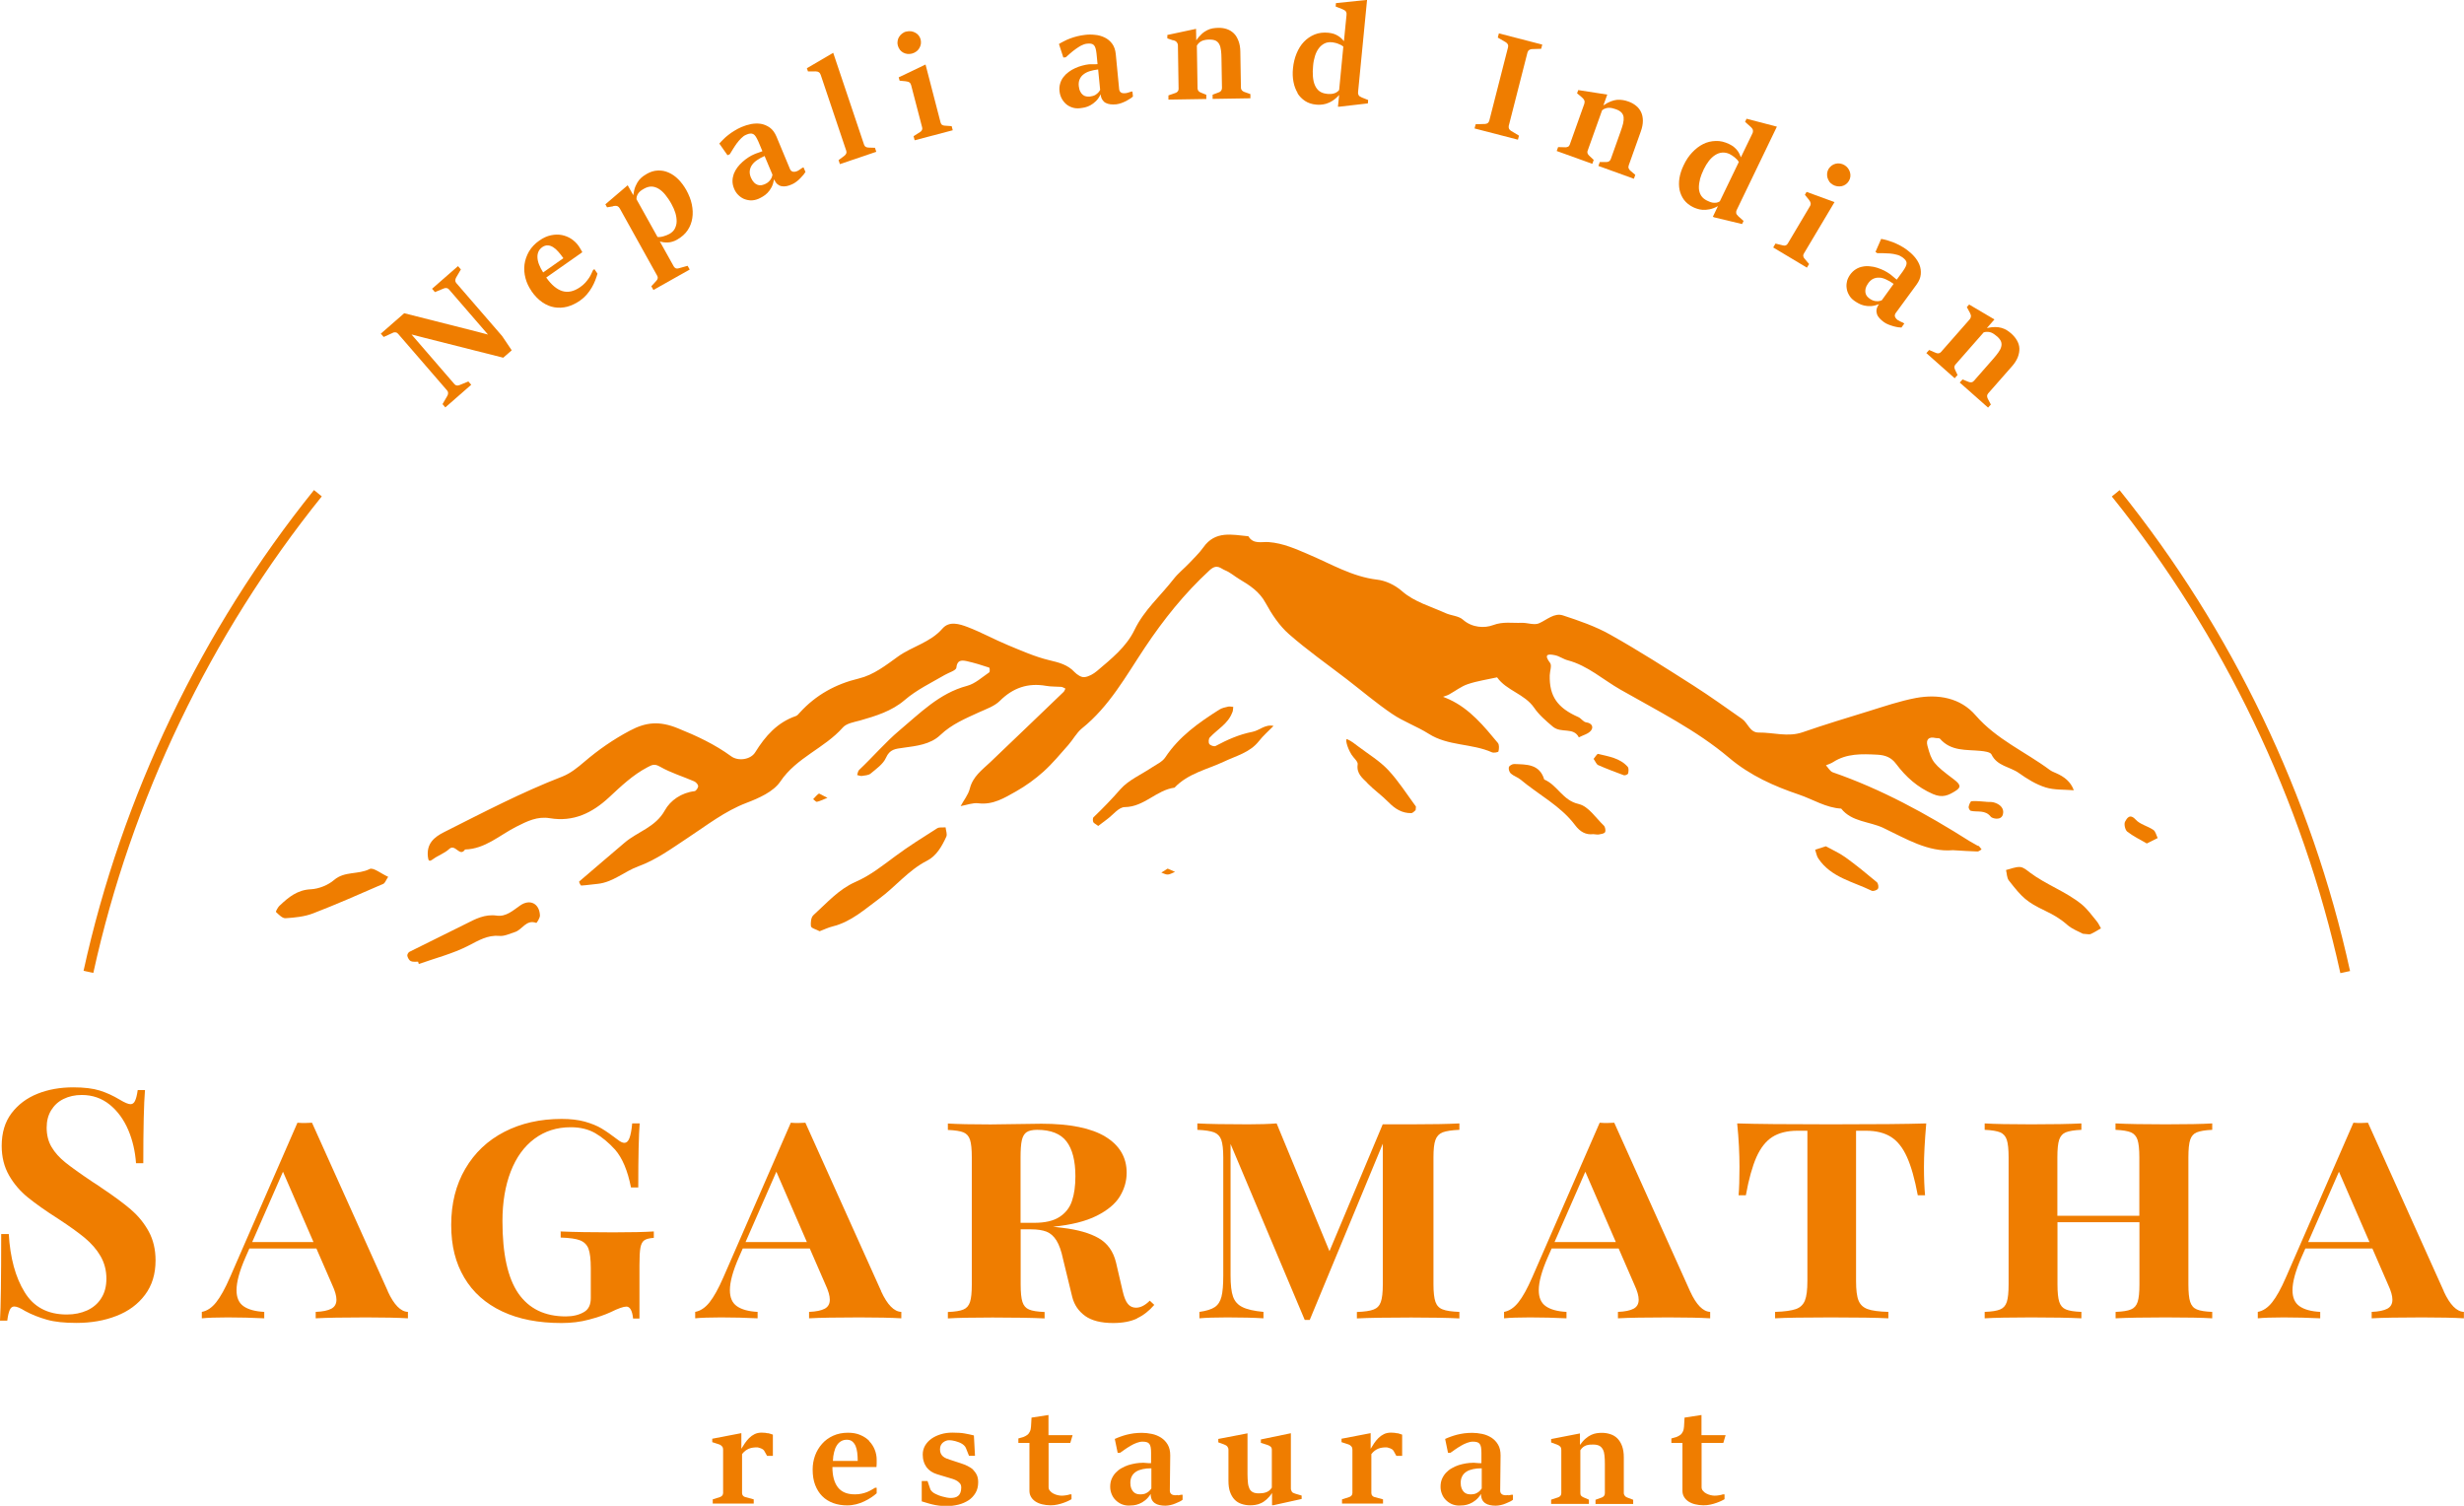 <svg width="144" height="88" viewBox="0 0 144 88" fill="none" xmlns="http://www.w3.org/2000/svg">
<g clipPath="url(#clip0_735_3068)">
<path d="M7.669 70.702C7.243 70.339 6.672 69.912 5.95 69.431C5.798 69.32 5.618 69.203 5.414 69.074C4.697 68.594 4.167 68.213 3.823 67.938C3.479 67.663 3.211 67.364 3.019 67.042C2.826 66.72 2.727 66.34 2.727 65.9C2.727 65.508 2.815 65.174 2.989 64.887C3.164 64.6 3.403 64.378 3.712 64.226C4.021 64.073 4.376 63.992 4.778 63.992C5.408 63.992 5.956 64.185 6.422 64.565C6.888 64.946 7.243 65.444 7.5 66.047C7.756 66.656 7.902 67.3 7.949 67.979H8.374C8.374 65.906 8.409 64.483 8.473 63.705H8.048C8.007 63.997 7.954 64.208 7.89 64.337C7.832 64.466 7.739 64.53 7.628 64.53C7.5 64.53 7.29 64.442 6.999 64.267C6.608 64.032 6.224 63.857 5.833 63.734C5.443 63.611 4.924 63.546 4.277 63.546C3.52 63.546 2.82 63.669 2.191 63.921C1.562 64.173 1.055 64.554 0.67 65.063C0.286 65.573 0.099 66.211 0.099 66.966C0.099 67.622 0.245 68.196 0.53 68.694C0.816 69.191 1.183 69.619 1.632 69.982C2.08 70.345 2.675 70.767 3.421 71.241C4.056 71.657 4.569 72.026 4.953 72.342C5.338 72.664 5.647 73.015 5.874 73.407C6.101 73.8 6.218 74.239 6.218 74.725C6.218 75.176 6.119 75.557 5.915 75.873C5.717 76.189 5.437 76.423 5.093 76.581C4.743 76.739 4.347 76.821 3.904 76.821C2.791 76.821 1.97 76.388 1.439 75.516C0.903 74.649 0.594 73.513 0.513 72.119H0.07C0.07 74.713 0.047 76.4 0 77.179H0.425C0.46 76.892 0.513 76.681 0.571 76.552C0.629 76.423 0.717 76.353 0.833 76.353C0.979 76.353 1.189 76.441 1.468 76.617C1.865 76.833 2.29 76.997 2.745 77.126C3.199 77.255 3.776 77.313 4.464 77.313C5.326 77.313 6.107 77.179 6.806 76.903C7.506 76.634 8.059 76.224 8.473 75.674C8.887 75.123 9.091 74.456 9.091 73.659C9.091 73.021 8.957 72.459 8.694 71.973C8.432 71.493 8.088 71.065 7.663 70.702H7.669Z" fill="#EF7D00"/>
<path d="M22.669 75.469L18.234 65.614C18.053 65.625 17.908 65.631 17.808 65.631C17.715 65.631 17.575 65.631 17.383 65.614L13.438 74.655C13.152 75.311 12.884 75.791 12.634 76.107C12.383 76.423 12.104 76.611 11.795 76.669V77.044C12.139 77.009 12.646 76.991 13.304 76.991C14.021 76.991 14.732 77.009 15.443 77.044V76.669C14.906 76.64 14.504 76.529 14.23 76.335C13.957 76.142 13.823 75.832 13.823 75.398C13.823 74.918 13.997 74.274 14.353 73.466L14.574 72.963H18.49L19.417 75.094C19.58 75.445 19.662 75.732 19.662 75.955C19.662 76.201 19.563 76.376 19.364 76.482C19.166 76.587 18.863 76.652 18.45 76.669V77.044C19.079 77.009 20.064 76.991 21.392 76.991C22.441 76.991 23.257 77.009 23.84 77.044V76.669C23.414 76.652 23.024 76.253 22.663 75.469H22.669ZM14.738 72.588L16.538 68.477L18.321 72.588H14.732H14.738Z" fill="#EF7D00"/>
<path d="M32.767 71.949V72.324C33.292 72.342 33.671 72.394 33.904 72.488C34.137 72.582 34.306 72.746 34.393 72.98C34.481 73.214 34.527 73.601 34.527 74.122V75.861C34.527 76.248 34.399 76.517 34.143 76.669C33.851 76.845 33.49 76.933 33.07 76.933C31.835 76.933 30.914 76.482 30.291 75.586C29.673 74.684 29.364 73.279 29.364 71.364C29.364 70.263 29.527 69.297 29.848 68.465C30.168 67.64 30.629 67.001 31.235 66.55C31.841 66.1 32.54 65.877 33.356 65.877C33.91 65.877 34.387 65.994 34.784 66.222C35.18 66.451 35.57 66.773 35.949 67.189C36.374 67.681 36.683 68.418 36.876 69.396H37.301C37.301 67.593 37.33 66.346 37.383 65.654H36.946C36.911 66.053 36.852 66.34 36.782 66.521C36.712 66.703 36.613 66.79 36.491 66.79C36.386 66.79 36.258 66.732 36.106 66.609C35.745 66.334 35.436 66.117 35.162 65.953C34.894 65.789 34.562 65.66 34.178 65.549C33.793 65.444 33.338 65.391 32.826 65.391C31.567 65.391 30.454 65.643 29.475 66.146C28.496 66.65 27.738 67.37 27.191 68.307C26.643 69.244 26.369 70.333 26.369 71.581C26.369 72.828 26.625 73.806 27.132 74.666C27.639 75.527 28.379 76.183 29.347 76.64C30.314 77.097 31.468 77.319 32.814 77.319C33.385 77.319 33.921 77.255 34.422 77.12C34.923 76.985 35.343 76.845 35.681 76.687C36.13 76.464 36.439 76.359 36.608 76.359C36.817 76.359 36.951 76.593 36.998 77.056H37.371V73.946C37.371 73.466 37.388 73.121 37.429 72.91C37.47 72.699 37.546 72.558 37.657 72.482C37.767 72.406 37.954 72.359 38.21 72.342V71.967C37.674 72.002 36.882 72.02 35.827 72.02C34.574 72.02 33.548 72.002 32.75 71.967L32.767 71.949Z" fill="#EF7D00"/>
<path d="M51.502 75.469L47.068 65.614C46.887 65.625 46.741 65.631 46.642 65.631C46.549 65.631 46.409 65.631 46.217 65.614L42.272 74.655C41.986 75.311 41.718 75.791 41.468 76.107C41.217 76.423 40.937 76.611 40.628 76.669V77.044C40.972 77.009 41.479 76.991 42.138 76.991C42.855 76.991 43.565 77.009 44.276 77.044V76.669C43.74 76.64 43.338 76.529 43.064 76.335C42.79 76.142 42.656 75.832 42.656 75.398C42.656 74.918 42.831 74.274 43.187 73.466L43.408 72.963H47.324L48.251 75.094C48.414 75.445 48.495 75.732 48.495 75.955C48.495 76.201 48.396 76.376 48.198 76.482C48 76.587 47.697 76.652 47.283 76.669V77.044C47.913 77.009 48.897 76.991 50.226 76.991C51.275 76.991 52.091 77.009 52.674 77.044V76.669C52.248 76.652 51.858 76.253 51.496 75.469H51.502ZM43.571 72.588L45.372 68.477L47.155 72.588H43.565H43.571Z" fill="#EF7D00"/>
<path d="M66.45 77.044C66.828 76.868 67.16 76.605 67.458 76.259L67.195 76.013C66.921 76.288 66.653 76.423 66.391 76.423C66.199 76.423 66.042 76.353 65.919 76.207C65.797 76.066 65.692 75.814 65.61 75.451L65.22 73.776C65.063 73.132 64.725 72.658 64.206 72.359C63.687 72.061 62.982 71.862 62.091 71.756C61.951 71.739 61.77 71.715 61.543 71.692C62.598 71.586 63.448 71.376 64.09 71.053C64.731 70.731 65.185 70.351 65.447 69.918C65.71 69.484 65.844 69.022 65.844 68.535C65.844 67.64 65.43 66.937 64.608 66.433C63.786 65.93 62.539 65.672 60.861 65.672L60.022 65.684C58.839 65.701 58.128 65.713 57.889 65.713C56.788 65.713 55.96 65.695 55.395 65.66V66.035C55.815 66.053 56.118 66.1 56.304 66.176C56.491 66.252 56.619 66.398 56.689 66.609C56.759 66.826 56.794 67.165 56.794 67.645V75.065C56.794 75.533 56.759 75.879 56.689 76.089C56.619 76.306 56.491 76.453 56.304 76.529C56.118 76.611 55.815 76.657 55.395 76.675V77.05C55.96 77.015 56.829 76.997 58.006 76.997C59.311 76.997 60.325 77.015 61.048 77.05V76.675C60.628 76.657 60.325 76.611 60.139 76.529C59.952 76.453 59.824 76.306 59.754 76.089C59.684 75.879 59.649 75.533 59.649 75.065V71.844H60.267C60.628 71.844 60.925 71.891 61.158 71.979C61.391 72.072 61.584 72.242 61.741 72.494C61.898 72.746 62.027 73.109 62.126 73.583L62.662 75.791C62.778 76.253 63.029 76.622 63.413 76.903C63.798 77.179 64.346 77.319 65.057 77.319C65.61 77.319 66.071 77.231 66.45 77.056V77.044ZM60.447 71.463H59.643V67.64C59.643 67.195 59.666 66.861 59.719 66.632C59.771 66.41 59.865 66.252 59.999 66.164C60.133 66.076 60.337 66.029 60.611 66.029C61.415 66.029 61.986 66.258 62.33 66.709C62.673 67.159 62.848 67.839 62.848 68.74C62.848 69.303 62.784 69.783 62.65 70.175C62.522 70.573 62.277 70.884 61.922 71.118C61.566 71.352 61.071 71.463 60.441 71.463H60.447Z" fill="#EF7D00"/>
<path d="M85.289 76.669C84.841 76.652 84.514 76.605 84.31 76.523C84.106 76.447 83.967 76.3 83.891 76.084C83.815 75.873 83.774 75.527 83.774 75.059V67.64C83.774 67.171 83.809 66.832 83.891 66.615C83.967 66.404 84.106 66.258 84.31 66.176C84.514 66.1 84.841 66.047 85.289 66.029V65.654C84.619 65.69 83.681 65.707 82.475 65.707H80.808L77.696 73.121L74.608 65.654C74.147 65.69 73.588 65.707 72.941 65.707C71.63 65.707 70.639 65.69 69.975 65.654V66.029C70.424 66.047 70.75 66.1 70.954 66.176C71.158 66.258 71.298 66.404 71.374 66.615C71.449 66.832 71.49 67.171 71.49 67.64V74.538C71.49 75.094 71.455 75.51 71.385 75.779C71.315 76.054 71.187 76.259 70.995 76.388C70.803 76.517 70.505 76.611 70.097 76.669V77.044C70.482 77.009 71.018 76.991 71.718 76.991C72.586 76.991 73.291 77.009 73.839 77.044V76.669C73.285 76.616 72.877 76.523 72.609 76.388C72.341 76.259 72.16 76.054 72.061 75.779C71.962 75.504 71.916 75.088 71.916 74.538V66.855L76.251 77.138H76.543L80.814 66.837V75.065C80.814 75.533 80.773 75.879 80.697 76.089C80.622 76.306 80.482 76.453 80.278 76.529C80.074 76.611 79.748 76.657 79.299 76.675V77.05C79.987 77.015 81.041 76.997 82.475 76.997C83.687 76.997 84.625 77.015 85.289 77.05V76.675V76.669Z" fill="#EF7D00"/>
<path d="M99.951 76.669C99.525 76.652 99.135 76.253 98.774 75.469L94.339 65.614C94.159 65.625 94.013 65.631 93.914 65.631C93.82 65.631 93.681 65.631 93.488 65.614L89.543 74.655C89.258 75.311 88.99 75.791 88.739 76.107C88.489 76.423 88.209 76.611 87.9 76.669V77.044C88.244 77.009 88.751 76.991 89.409 76.991C90.126 76.991 90.837 77.009 91.548 77.044V76.669C91.012 76.64 90.61 76.529 90.336 76.335C90.062 76.142 89.928 75.832 89.928 75.398C89.928 74.918 90.103 74.274 90.458 73.466L90.68 72.963H94.596L95.522 75.094C95.685 75.445 95.767 75.732 95.767 75.955C95.767 76.201 95.668 76.376 95.47 76.482C95.272 76.587 94.969 76.652 94.555 76.669V77.044C95.184 77.009 96.169 76.991 97.498 76.991C98.546 76.991 99.362 77.009 99.945 77.044V76.669H99.951ZM90.849 72.588L92.649 68.477L94.432 72.588H90.843H90.849Z" fill="#EF7D00"/>
<path d="M107.008 65.707C104.432 65.707 102.608 65.69 101.524 65.654C101.618 66.574 101.658 67.423 101.658 68.196C101.658 68.904 101.641 69.455 101.606 69.853H102.031C102.2 68.91 102.41 68.167 102.649 67.622C102.894 67.078 103.203 66.685 103.581 66.445C103.96 66.205 104.45 66.082 105.044 66.082H105.627V74.866C105.627 75.387 105.58 75.761 105.481 76.007C105.382 76.248 105.207 76.417 104.951 76.505C104.695 76.593 104.292 76.652 103.739 76.669V77.044C104.339 77.009 105.429 76.991 106.996 76.991C108.564 76.991 109.683 77.009 110.359 77.044V76.669C109.805 76.652 109.403 76.599 109.147 76.505C108.89 76.412 108.715 76.248 108.616 76.007C108.517 75.767 108.471 75.387 108.471 74.866V66.082H109.053C109.648 66.082 110.137 66.205 110.516 66.445C110.895 66.685 111.204 67.078 111.448 67.622C111.693 68.167 111.903 68.91 112.078 69.853H112.503C112.462 69.396 112.439 68.846 112.439 68.196C112.439 67.511 112.486 66.668 112.573 65.654C111.472 65.69 109.613 65.707 106.99 65.707H107.008Z" fill="#EF7D00"/>
<path d="M123.633 65.654V66.029C124.053 66.047 124.356 66.1 124.537 66.176C124.723 66.258 124.851 66.404 124.921 66.615C124.991 66.832 125.026 67.171 125.026 67.64V71.053H120.236V67.64C120.236 67.165 120.271 66.82 120.341 66.609C120.411 66.398 120.539 66.252 120.725 66.176C120.912 66.1 121.215 66.047 121.64 66.029V65.654C120.947 65.69 119.968 65.707 118.709 65.707C117.45 65.707 116.582 65.69 115.988 65.654V66.029C116.407 66.047 116.71 66.1 116.897 66.176C117.083 66.258 117.212 66.404 117.281 66.615C117.351 66.832 117.386 67.171 117.386 67.64V75.059C117.386 75.527 117.351 75.873 117.281 76.084C117.212 76.3 117.083 76.447 116.897 76.523C116.71 76.605 116.407 76.652 115.988 76.669V77.044C116.582 77.009 117.491 76.991 118.709 76.991C119.927 76.991 120.947 77.009 121.64 77.044V76.669C121.221 76.652 120.918 76.605 120.731 76.523C120.545 76.447 120.417 76.3 120.347 76.084C120.277 75.873 120.242 75.527 120.242 75.059V71.428H125.032V75.059C125.032 75.527 124.997 75.873 124.927 76.084C124.857 76.3 124.729 76.447 124.542 76.523C124.356 76.605 124.053 76.652 123.639 76.669V77.044C124.327 77.009 125.3 76.991 126.564 76.991C127.829 76.991 128.703 77.009 129.286 77.044V76.669C128.872 76.652 128.575 76.605 128.383 76.523C128.196 76.447 128.068 76.3 127.998 76.084C127.928 75.873 127.893 75.527 127.893 75.059V67.64C127.893 67.165 127.928 66.82 127.998 66.609C128.068 66.398 128.196 66.252 128.383 66.176C128.569 66.1 128.872 66.047 129.286 66.029V65.654C128.703 65.69 127.794 65.707 126.564 65.707C125.335 65.707 124.321 65.69 123.639 65.654H123.633Z" fill="#EF7D00"/>
<path d="M142.823 75.469L138.388 65.614C138.208 65.625 138.062 65.631 137.963 65.631C137.87 65.631 137.73 65.631 137.537 65.614L133.592 74.655C133.307 75.311 133.039 75.791 132.788 76.107C132.538 76.423 132.258 76.611 131.949 76.669V77.044C132.293 77.009 132.8 76.991 133.458 76.991C134.175 76.991 134.886 77.009 135.597 77.044V76.669C135.061 76.64 134.659 76.529 134.385 76.335C134.111 76.142 133.977 75.832 133.977 75.398C133.977 74.918 134.152 74.274 134.507 73.466L134.729 72.963H138.645L139.571 75.094C139.734 75.445 139.816 75.732 139.816 75.955C139.816 76.201 139.717 76.376 139.519 76.482C139.321 76.587 139.018 76.652 138.604 76.669V77.044C139.233 77.009 140.218 76.991 141.547 76.991C142.596 76.991 143.411 77.009 143.994 77.044V76.669C143.569 76.652 143.178 76.253 142.817 75.469H142.823ZM134.892 72.588L136.692 68.477L138.476 72.588H134.886H134.892Z" fill="#EF7D00"/>
<path d="M22.96 19.447C23.006 19.424 23.059 19.412 23.117 19.424C23.175 19.429 23.222 19.459 23.263 19.505L26.13 22.82C26.171 22.867 26.188 22.913 26.188 22.972C26.188 23.031 26.171 23.083 26.142 23.136L25.862 23.616L26.025 23.809L27.54 22.486L27.371 22.293L26.858 22.504C26.794 22.527 26.736 22.539 26.689 22.527C26.637 22.521 26.59 22.492 26.555 22.445L24.049 19.546L24.801 19.74L29.411 20.905L29.906 20.472L29.346 19.64L26.666 16.542C26.625 16.496 26.608 16.443 26.608 16.39C26.608 16.337 26.625 16.279 26.654 16.226L26.934 15.746L26.765 15.553L25.25 16.876L25.419 17.07L25.932 16.859C25.996 16.835 26.048 16.823 26.101 16.835C26.153 16.841 26.2 16.87 26.241 16.917L28.519 19.552L27.855 19.377L23.624 18.305L22.255 19.5L22.424 19.693L22.966 19.447H22.96Z" fill="#EF7D00"/>
<path d="M31.054 17.005C31.246 17.286 31.462 17.503 31.689 17.661C31.917 17.819 32.156 17.919 32.4 17.959C32.645 18 32.896 17.989 33.152 17.924C33.408 17.854 33.653 17.737 33.898 17.567C34.049 17.462 34.178 17.345 34.294 17.21C34.411 17.075 34.504 16.941 34.586 16.8C34.667 16.66 34.737 16.519 34.789 16.378C34.842 16.238 34.889 16.109 34.918 15.992L34.737 15.729L34.661 15.781C34.632 15.84 34.597 15.916 34.562 15.992C34.527 16.074 34.481 16.156 34.422 16.244C34.364 16.332 34.294 16.419 34.213 16.513C34.131 16.607 34.026 16.695 33.91 16.777C33.542 17.034 33.193 17.11 32.866 17.011C32.54 16.911 32.225 16.648 31.922 16.22L34.032 14.739C34.032 14.739 34.009 14.698 33.991 14.663C33.974 14.633 33.95 14.598 33.933 14.563C33.91 14.528 33.886 14.493 33.869 14.458C33.845 14.423 33.828 14.393 33.816 14.376C33.706 14.218 33.566 14.083 33.397 13.966C33.228 13.855 33.041 13.778 32.843 13.738C32.645 13.697 32.429 13.702 32.202 13.749C31.975 13.796 31.753 13.896 31.526 14.054C31.258 14.241 31.06 14.452 30.914 14.698C30.774 14.944 30.687 15.196 30.652 15.459C30.617 15.723 30.64 15.986 30.71 16.256C30.78 16.525 30.897 16.771 31.06 17.005H31.054ZM31.468 14.704C31.515 14.604 31.59 14.516 31.695 14.44C31.8 14.37 31.905 14.335 32.01 14.341C32.115 14.341 32.22 14.382 32.319 14.44C32.418 14.499 32.523 14.592 32.622 14.704C32.721 14.815 32.826 14.944 32.925 15.09L31.742 15.922C31.637 15.758 31.561 15.605 31.503 15.459C31.445 15.313 31.415 15.172 31.41 15.049C31.404 14.926 31.421 14.809 31.468 14.71V14.704Z" fill="#EF7D00"/>
<path d="M35.85 12.039C35.955 12.022 36.031 12.028 36.089 12.051C36.141 12.075 36.188 12.121 36.223 12.186L38.408 16.115C38.437 16.168 38.449 16.215 38.437 16.261C38.431 16.308 38.402 16.361 38.361 16.408L38.064 16.73L38.187 16.947L40.308 15.752L40.185 15.535L39.655 15.682C39.597 15.699 39.544 15.699 39.498 15.682C39.451 15.664 39.41 15.623 39.376 15.57L38.641 14.253L38.56 14.112C38.63 14.13 38.7 14.148 38.781 14.159C38.863 14.171 38.944 14.171 39.026 14.171C39.113 14.171 39.201 14.148 39.294 14.124C39.387 14.101 39.486 14.054 39.585 13.995C39.842 13.849 40.04 13.673 40.185 13.457C40.331 13.24 40.419 13.006 40.459 12.748C40.5 12.49 40.489 12.221 40.43 11.94C40.372 11.659 40.261 11.384 40.11 11.108C39.97 10.862 39.813 10.652 39.638 10.476C39.463 10.3 39.271 10.171 39.072 10.084C38.874 9.996 38.665 9.955 38.449 9.966C38.233 9.972 38.018 10.037 37.802 10.16C37.744 10.195 37.674 10.236 37.592 10.294C37.511 10.353 37.435 10.423 37.353 10.517C37.278 10.611 37.208 10.728 37.144 10.874C37.08 11.021 37.039 11.196 37.01 11.407L36.683 10.827L35.378 11.94L35.477 12.116L35.833 12.057L35.85 12.039ZM37.237 11.413C37.266 11.348 37.307 11.29 37.353 11.237C37.4 11.184 37.453 11.143 37.505 11.108C37.557 11.073 37.604 11.044 37.651 11.021C37.802 10.938 37.948 10.898 38.088 10.903C38.227 10.909 38.367 10.956 38.501 11.038C38.635 11.12 38.764 11.237 38.886 11.389C39.008 11.542 39.131 11.717 39.242 11.922C39.34 12.098 39.416 12.268 39.469 12.443C39.521 12.619 39.544 12.777 39.544 12.935C39.544 13.088 39.504 13.228 39.44 13.357C39.376 13.486 39.265 13.591 39.119 13.673C39.078 13.697 39.026 13.72 38.968 13.743C38.909 13.767 38.845 13.79 38.781 13.808C38.717 13.825 38.653 13.843 38.589 13.849C38.525 13.855 38.472 13.855 38.426 13.849L37.196 11.641C37.196 11.553 37.208 11.477 37.243 11.413H37.237Z" fill="#EF7D00"/>
<path d="M42.656 9.006C42.709 8.93 42.767 8.83 42.831 8.719C42.901 8.608 42.971 8.497 43.053 8.385C43.134 8.274 43.221 8.175 43.315 8.081C43.408 7.987 43.501 7.917 43.606 7.876C43.694 7.835 43.769 7.812 43.839 7.806C43.903 7.8 43.962 7.806 44.02 7.835C44.072 7.864 44.125 7.911 44.171 7.987C44.218 8.063 44.27 8.157 44.323 8.28L44.556 8.836C44.556 8.836 44.498 8.86 44.451 8.877C44.41 8.895 44.364 8.907 44.317 8.924C44.27 8.942 44.224 8.953 44.183 8.971C44.142 8.989 44.107 9 44.084 9.012C43.967 9.059 43.851 9.123 43.734 9.199C43.618 9.275 43.501 9.363 43.391 9.463C43.28 9.562 43.181 9.668 43.093 9.785C43.006 9.902 42.936 10.031 42.883 10.165C42.837 10.3 42.808 10.441 42.808 10.587C42.808 10.734 42.843 10.886 42.907 11.038C42.965 11.173 43.041 11.29 43.14 11.389C43.239 11.489 43.356 11.571 43.478 11.624C43.606 11.676 43.74 11.706 43.886 11.711C44.032 11.711 44.177 11.682 44.329 11.618C44.404 11.583 44.492 11.542 44.585 11.483C44.678 11.43 44.766 11.36 44.853 11.272C44.941 11.184 45.016 11.079 45.086 10.95C45.156 10.821 45.203 10.669 45.238 10.482C45.29 10.599 45.354 10.693 45.424 10.757C45.5 10.821 45.582 10.862 45.669 10.88C45.756 10.898 45.855 10.898 45.96 10.88C46.065 10.857 46.17 10.827 46.281 10.774C46.368 10.739 46.45 10.687 46.537 10.622C46.625 10.558 46.7 10.493 46.77 10.417C46.84 10.341 46.904 10.277 46.957 10.212C47.009 10.148 47.05 10.089 47.073 10.048L46.957 9.779L46.881 9.814C46.829 9.849 46.776 9.89 46.718 9.925C46.66 9.961 46.619 9.99 46.596 9.996C46.543 10.019 46.496 10.031 46.45 10.037C46.403 10.043 46.368 10.037 46.328 10.031C46.293 10.019 46.263 10.002 46.234 9.978C46.211 9.955 46.188 9.925 46.17 9.884L45.378 7.981C45.279 7.753 45.156 7.577 44.993 7.46C44.83 7.343 44.661 7.273 44.474 7.238C44.288 7.208 44.096 7.214 43.898 7.249C43.699 7.29 43.507 7.349 43.332 7.425C43.187 7.489 43.047 7.56 42.919 7.642C42.79 7.718 42.674 7.8 42.563 7.888C42.452 7.97 42.359 8.057 42.272 8.145C42.184 8.233 42.103 8.315 42.039 8.391L42.516 9.071L42.639 9.018L42.656 9.006ZM45.145 10.207C45.133 10.283 45.11 10.353 45.081 10.412C45.051 10.47 45.016 10.523 44.97 10.57C44.929 10.616 44.882 10.657 44.83 10.693C44.777 10.728 44.725 10.751 44.672 10.774C44.614 10.798 44.544 10.816 44.474 10.827C44.404 10.833 44.335 10.827 44.265 10.798C44.195 10.769 44.125 10.728 44.061 10.657C43.997 10.593 43.938 10.499 43.886 10.382C43.828 10.242 43.804 10.113 43.816 9.996C43.828 9.879 43.868 9.761 43.938 9.656C44.008 9.551 44.107 9.451 44.236 9.363C44.364 9.275 44.509 9.194 44.684 9.117L45.145 10.212V10.207Z" fill="#EF7D00"/>
<path d="M47.627 4.169C47.726 4.169 47.802 4.187 47.854 4.222C47.907 4.257 47.942 4.31 47.965 4.38L49.457 8.813C49.474 8.866 49.474 8.918 49.457 8.965C49.439 9.012 49.404 9.059 49.352 9.1L49.008 9.357L49.084 9.592L51.211 8.871L51.135 8.637L50.756 8.625C50.698 8.625 50.646 8.608 50.599 8.585C50.552 8.561 50.523 8.52 50.5 8.462L48.694 3.086L47.155 3.988L47.219 4.175H47.621L47.627 4.169Z" fill="#EF7D00"/>
<path d="M52.58 2.899C52.633 2.969 52.703 3.027 52.773 3.068C52.848 3.109 52.93 3.139 53.017 3.15C53.105 3.162 53.198 3.156 53.291 3.133C53.385 3.109 53.466 3.068 53.542 3.016C53.618 2.963 53.676 2.899 53.722 2.822C53.769 2.746 53.798 2.67 53.816 2.577C53.827 2.489 53.827 2.401 53.804 2.307C53.781 2.219 53.74 2.137 53.688 2.073C53.635 2.003 53.565 1.95 53.489 1.909C53.414 1.868 53.332 1.839 53.239 1.827C53.145 1.815 53.058 1.827 52.965 1.845C52.872 1.862 52.79 1.909 52.72 1.962C52.65 2.014 52.592 2.079 52.545 2.155C52.499 2.225 52.47 2.307 52.458 2.395C52.44 2.483 52.446 2.571 52.47 2.658C52.493 2.752 52.534 2.828 52.586 2.899H52.58Z" fill="#EF7D00"/>
<path d="M52.563 4.714L52.924 4.749C53.029 4.761 53.105 4.784 53.151 4.819C53.198 4.854 53.233 4.913 53.25 4.983L53.891 7.443C53.909 7.501 53.903 7.554 53.88 7.601C53.856 7.648 53.822 7.689 53.769 7.718L53.39 7.958L53.454 8.198L55.68 7.612L55.616 7.372L55.208 7.343C55.15 7.343 55.098 7.32 55.057 7.296C55.016 7.273 54.987 7.226 54.969 7.162L54.09 3.771L52.522 4.521L52.574 4.714H52.563Z" fill="#EF7D00"/>
<path d="M62.277 3.355C62.347 3.297 62.434 3.221 62.528 3.133C62.627 3.045 62.732 2.963 62.842 2.881C62.953 2.799 63.064 2.729 63.18 2.664C63.297 2.606 63.408 2.565 63.518 2.553C63.617 2.541 63.693 2.541 63.763 2.553C63.827 2.565 63.886 2.594 63.926 2.635C63.967 2.676 64.002 2.74 64.025 2.822C64.049 2.904 64.072 3.016 64.084 3.145L64.142 3.748C64.142 3.748 64.078 3.748 64.031 3.754C63.985 3.754 63.938 3.754 63.886 3.754C63.839 3.754 63.786 3.754 63.74 3.754C63.693 3.754 63.658 3.754 63.635 3.759C63.513 3.771 63.384 3.8 63.245 3.836C63.105 3.871 62.971 3.923 62.837 3.982C62.703 4.04 62.574 4.117 62.458 4.204C62.335 4.292 62.236 4.392 62.149 4.503C62.062 4.614 61.997 4.743 61.957 4.884C61.916 5.024 61.898 5.176 61.922 5.346C61.939 5.493 61.98 5.627 62.044 5.75C62.108 5.873 62.196 5.985 62.3 6.078C62.405 6.172 62.528 6.236 62.668 6.283C62.807 6.33 62.959 6.342 63.116 6.324C63.204 6.312 63.297 6.301 63.402 6.277C63.507 6.254 63.612 6.213 63.722 6.154C63.833 6.096 63.938 6.014 64.043 5.914C64.148 5.815 64.241 5.68 64.323 5.51C64.334 5.639 64.369 5.744 64.422 5.826C64.474 5.908 64.538 5.973 64.62 6.014C64.701 6.055 64.795 6.084 64.9 6.096C65.004 6.108 65.115 6.108 65.237 6.096C65.331 6.084 65.43 6.061 65.529 6.026C65.628 5.99 65.721 5.949 65.814 5.903C65.902 5.856 65.983 5.809 66.053 5.762C66.123 5.715 66.176 5.674 66.211 5.639L66.181 5.346L66.1 5.358C66.042 5.381 65.978 5.399 65.913 5.417C65.849 5.434 65.803 5.446 65.774 5.446C65.715 5.452 65.663 5.446 65.622 5.446C65.575 5.44 65.54 5.422 65.511 5.405C65.482 5.381 65.459 5.358 65.441 5.329C65.424 5.299 65.412 5.264 65.406 5.223L65.208 3.168C65.185 2.922 65.115 2.717 64.999 2.559C64.882 2.401 64.736 2.278 64.567 2.196C64.398 2.114 64.212 2.055 64.008 2.038C63.804 2.014 63.606 2.014 63.413 2.038C63.256 2.055 63.099 2.085 62.953 2.12C62.807 2.155 62.668 2.202 62.539 2.249C62.411 2.295 62.295 2.348 62.184 2.407C62.073 2.459 61.974 2.518 61.887 2.571L62.143 3.361L62.277 3.349V3.355ZM64.299 5.241C64.264 5.311 64.224 5.37 64.177 5.417C64.13 5.463 64.078 5.504 64.025 5.54C63.973 5.575 63.915 5.598 63.856 5.61C63.798 5.622 63.74 5.639 63.681 5.645C63.617 5.651 63.547 5.645 63.478 5.633C63.408 5.622 63.344 5.592 63.285 5.545C63.227 5.499 63.175 5.434 63.134 5.352C63.087 5.27 63.064 5.165 63.046 5.036C63.029 4.89 63.046 4.755 63.093 4.644C63.14 4.532 63.209 4.433 63.309 4.357C63.408 4.275 63.53 4.21 63.676 4.163C63.821 4.117 63.99 4.081 64.177 4.058L64.293 5.241H64.299Z" fill="#EF7D00"/>
<path d="M68.576 2.348C68.67 2.377 68.734 2.418 68.775 2.471C68.815 2.524 68.839 2.582 68.839 2.653L68.879 5.194C68.879 5.253 68.862 5.305 68.827 5.346C68.792 5.387 68.745 5.417 68.693 5.434L68.285 5.575V5.821L70.499 5.785V5.54L70.179 5.411C70.126 5.387 70.08 5.364 70.045 5.323C70.01 5.282 69.993 5.235 69.987 5.176L69.946 2.664C69.993 2.588 70.045 2.524 70.103 2.477C70.162 2.43 70.226 2.395 70.29 2.372C70.354 2.348 70.424 2.336 70.488 2.325C70.552 2.313 70.622 2.313 70.686 2.313C70.837 2.313 70.954 2.331 71.047 2.377C71.141 2.424 71.21 2.495 71.257 2.588C71.309 2.682 71.339 2.799 71.356 2.94C71.374 3.08 71.385 3.244 71.385 3.426L71.414 5.135C71.414 5.206 71.397 5.258 71.362 5.305C71.327 5.352 71.286 5.376 71.24 5.393L70.867 5.534V5.78L73.075 5.744V5.499L72.714 5.37C72.661 5.352 72.621 5.323 72.58 5.282C72.545 5.241 72.522 5.188 72.522 5.118L72.487 3.033C72.487 2.781 72.446 2.565 72.376 2.383C72.306 2.202 72.219 2.055 72.102 1.944C71.985 1.833 71.851 1.751 71.694 1.698C71.537 1.645 71.368 1.622 71.187 1.628C71.082 1.628 70.977 1.64 70.872 1.657C70.767 1.675 70.657 1.71 70.552 1.763C70.447 1.815 70.336 1.886 70.231 1.985C70.126 2.085 70.016 2.202 69.911 2.36L69.899 1.686L68.221 2.044V2.243L68.565 2.36L68.576 2.348Z" fill="#EF7D00"/>
<path d="M75.826 5.446C75.942 5.633 76.094 5.785 76.274 5.903C76.455 6.02 76.665 6.09 76.91 6.113C76.98 6.119 77.061 6.125 77.16 6.119C77.259 6.113 77.37 6.102 77.487 6.067C77.603 6.031 77.731 5.979 77.859 5.897C77.993 5.815 78.127 5.703 78.262 5.551L78.192 6.236H78.273L79.94 6.043L79.957 5.844L79.59 5.698C79.491 5.657 79.421 5.61 79.398 5.557C79.369 5.504 79.357 5.44 79.369 5.37L79.893 -0.006L78.075 0.182L78.058 0.381L78.471 0.545C78.57 0.586 78.635 0.632 78.664 0.685C78.693 0.738 78.704 0.802 78.693 0.873L78.559 2.231L78.541 2.407C78.495 2.354 78.448 2.295 78.39 2.243C78.332 2.19 78.267 2.137 78.198 2.096C78.127 2.05 78.046 2.014 77.953 1.979C77.859 1.95 77.755 1.927 77.638 1.915C77.347 1.886 77.079 1.915 76.834 2.014C76.589 2.114 76.385 2.254 76.204 2.442C76.024 2.629 75.884 2.858 75.773 3.127C75.663 3.396 75.593 3.683 75.564 3.994C75.534 4.275 75.546 4.538 75.593 4.784C75.639 5.03 75.721 5.247 75.837 5.434L75.826 5.446ZM76.741 3.824C76.758 3.625 76.799 3.437 76.851 3.268C76.904 3.098 76.98 2.945 77.073 2.822C77.166 2.699 77.277 2.606 77.405 2.541C77.533 2.477 77.679 2.454 77.842 2.471C77.894 2.471 77.953 2.489 78.011 2.5C78.075 2.512 78.133 2.53 78.192 2.553C78.25 2.577 78.308 2.6 78.367 2.629C78.419 2.659 78.466 2.688 78.506 2.723L78.262 5.258C78.215 5.323 78.157 5.37 78.093 5.405C78.028 5.44 77.964 5.463 77.9 5.475C77.836 5.487 77.772 5.493 77.708 5.493C77.644 5.493 77.586 5.493 77.533 5.481C77.364 5.463 77.219 5.411 77.108 5.329C76.997 5.247 76.91 5.13 76.846 4.983C76.781 4.837 76.746 4.667 76.729 4.474C76.712 4.281 76.717 4.064 76.741 3.824V3.824Z" fill="#EF7D00"/>
<path d="M88.774 7.929L88.308 7.648C88.255 7.618 88.215 7.577 88.191 7.525C88.168 7.472 88.162 7.419 88.174 7.355L89.269 3.063C89.287 3.004 89.316 2.957 89.368 2.922C89.421 2.887 89.473 2.869 89.526 2.869L90.068 2.852L90.132 2.606L87.597 1.95L87.533 2.196L88.005 2.471C88.052 2.5 88.086 2.536 88.116 2.588C88.145 2.641 88.145 2.699 88.133 2.758L87.037 7.05C87.02 7.109 86.991 7.156 86.95 7.191C86.903 7.226 86.851 7.238 86.787 7.244L86.239 7.261L86.175 7.507L88.71 8.163L88.774 7.917V7.929Z" fill="#EF7D00"/>
<path d="M93.127 9.334L92.876 9.1C92.836 9.059 92.801 9.018 92.783 8.971C92.766 8.924 92.76 8.871 92.783 8.813L93.628 6.447C93.698 6.389 93.768 6.348 93.844 6.33C93.914 6.307 93.99 6.295 94.054 6.301C94.124 6.301 94.188 6.312 94.258 6.33C94.328 6.348 94.386 6.365 94.45 6.389C94.59 6.441 94.695 6.506 94.765 6.582C94.835 6.658 94.875 6.752 94.887 6.851C94.899 6.951 94.887 7.08 94.858 7.214C94.823 7.349 94.776 7.507 94.712 7.683L94.141 9.287C94.118 9.352 94.083 9.398 94.036 9.428C93.99 9.457 93.937 9.469 93.891 9.469H93.494L93.413 9.697L95.487 10.447L95.569 10.218L95.277 9.972C95.237 9.937 95.207 9.896 95.184 9.844C95.161 9.791 95.161 9.738 95.184 9.668L95.883 7.706C95.971 7.466 96.012 7.255 96.012 7.062C96.012 6.869 95.977 6.699 95.907 6.553C95.837 6.406 95.738 6.277 95.61 6.178C95.481 6.072 95.33 5.99 95.161 5.932C95.062 5.897 94.963 5.867 94.852 5.85C94.747 5.832 94.636 5.826 94.514 5.832C94.397 5.844 94.269 5.873 94.135 5.926C94.001 5.979 93.856 6.055 93.704 6.16L93.931 5.528L92.236 5.264L92.166 5.452L92.445 5.686C92.521 5.75 92.568 5.809 92.591 5.867C92.614 5.926 92.609 5.99 92.591 6.061L91.74 8.45C91.717 8.508 91.688 8.549 91.641 8.573C91.594 8.596 91.542 8.608 91.49 8.608L91.058 8.596L90.977 8.825L93.057 9.574L93.139 9.346L93.127 9.334Z" fill="#EF7D00"/>
<path d="M98.418 11.682C98.547 11.852 98.722 11.993 98.943 12.104C99.007 12.133 99.083 12.168 99.176 12.197C99.269 12.233 99.38 12.25 99.496 12.262C99.613 12.274 99.753 12.262 99.904 12.233C100.056 12.203 100.219 12.145 100.4 12.045L100.103 12.666L100.178 12.701L101.81 13.093L101.897 12.912L101.6 12.648C101.519 12.572 101.472 12.508 101.466 12.449C101.46 12.391 101.466 12.326 101.501 12.262L103.844 7.402L102.072 6.939L101.985 7.121L102.317 7.419C102.393 7.489 102.439 7.56 102.445 7.618C102.451 7.677 102.445 7.741 102.41 7.806L101.816 9.035L101.74 9.194C101.717 9.129 101.688 9.059 101.653 8.989C101.618 8.918 101.577 8.848 101.524 8.784C101.472 8.719 101.408 8.655 101.332 8.59C101.256 8.526 101.163 8.473 101.058 8.421C100.79 8.292 100.528 8.227 100.272 8.239C100.009 8.245 99.765 8.303 99.531 8.421C99.298 8.538 99.089 8.702 98.891 8.912C98.692 9.123 98.529 9.369 98.395 9.656C98.273 9.908 98.191 10.16 98.15 10.406C98.11 10.652 98.115 10.88 98.156 11.097C98.203 11.313 98.29 11.507 98.418 11.682V11.682ZM99.339 10.499C99.392 10.312 99.467 10.107 99.572 9.89C99.66 9.709 99.759 9.551 99.87 9.404C99.98 9.264 100.103 9.147 100.231 9.065C100.359 8.983 100.493 8.93 100.639 8.918C100.784 8.907 100.924 8.93 101.076 9C101.122 9.024 101.175 9.053 101.227 9.088C101.28 9.123 101.332 9.158 101.379 9.199C101.425 9.24 101.472 9.281 101.519 9.328C101.559 9.375 101.594 9.422 101.618 9.469L100.51 11.764C100.441 11.811 100.376 11.835 100.307 11.846C100.237 11.852 100.167 11.852 100.103 11.846C100.038 11.835 99.974 11.817 99.916 11.793C99.858 11.77 99.805 11.747 99.759 11.723C99.607 11.647 99.491 11.553 99.415 11.43C99.339 11.307 99.298 11.173 99.287 11.015C99.281 10.857 99.298 10.687 99.351 10.493L99.339 10.499Z" fill="#EF7D00"/>
<path d="M106.903 10.611C106.955 10.681 107.025 10.745 107.107 10.792C107.188 10.839 107.276 10.874 107.369 10.886C107.457 10.898 107.544 10.898 107.631 10.88C107.719 10.862 107.795 10.827 107.87 10.774C107.94 10.722 108.004 10.657 108.051 10.575C108.098 10.499 108.127 10.412 108.138 10.324C108.15 10.236 108.138 10.148 108.115 10.066C108.092 9.984 108.051 9.902 107.998 9.832C107.946 9.761 107.876 9.697 107.795 9.65C107.713 9.603 107.626 9.568 107.538 9.557C107.451 9.545 107.363 9.545 107.282 9.568C107.2 9.586 107.119 9.621 107.049 9.674C106.979 9.726 106.92 9.791 106.868 9.867C106.821 9.949 106.792 10.031 106.781 10.119C106.769 10.207 106.781 10.294 106.798 10.376C106.821 10.458 106.856 10.534 106.909 10.611H106.903Z" fill="#EF7D00"/>
<path d="M103.622 14.458L105.598 15.641L105.726 15.43L105.458 15.114C105.417 15.067 105.394 15.02 105.388 14.973C105.376 14.926 105.388 14.874 105.423 14.815L107.212 11.811L105.58 11.214L105.481 11.384L105.709 11.665C105.773 11.747 105.808 11.817 105.819 11.875C105.825 11.934 105.813 11.998 105.773 12.057L104.479 14.235C104.45 14.288 104.409 14.323 104.357 14.341C104.304 14.358 104.252 14.358 104.199 14.341L103.762 14.235L103.64 14.446L103.622 14.458Z" fill="#EF7D00"/>
<path d="M107.946 16.431C107.911 16.572 107.899 16.706 107.923 16.847C107.94 16.988 107.987 17.116 108.063 17.245C108.133 17.374 108.237 17.485 108.371 17.579C108.441 17.632 108.523 17.678 108.616 17.731C108.709 17.784 108.814 17.825 108.937 17.854C109.059 17.883 109.187 17.895 109.333 17.889C109.479 17.883 109.636 17.842 109.811 17.778C109.735 17.883 109.688 17.983 109.671 18.082C109.653 18.182 109.665 18.27 109.694 18.358C109.723 18.446 109.776 18.528 109.846 18.604C109.916 18.68 110.003 18.756 110.102 18.826C110.178 18.879 110.265 18.932 110.364 18.967C110.464 19.008 110.563 19.037 110.656 19.066C110.755 19.09 110.842 19.113 110.924 19.125C111.005 19.137 111.075 19.142 111.122 19.142L111.291 18.908L111.221 18.861C111.163 18.838 111.105 18.809 111.04 18.779C110.976 18.75 110.936 18.727 110.912 18.709C110.866 18.674 110.825 18.639 110.801 18.604C110.772 18.569 110.755 18.533 110.743 18.498C110.732 18.463 110.732 18.428 110.743 18.393C110.749 18.358 110.767 18.323 110.79 18.293L112.008 16.63C112.153 16.431 112.235 16.232 112.253 16.033C112.27 15.84 112.247 15.652 112.177 15.477C112.107 15.301 112.002 15.137 111.868 14.985C111.734 14.833 111.582 14.704 111.425 14.587C111.297 14.493 111.163 14.411 111.029 14.341C110.895 14.27 110.767 14.212 110.638 14.159C110.51 14.112 110.388 14.071 110.271 14.036C110.155 14.007 110.044 13.978 109.939 13.96L109.607 14.721L109.712 14.797C109.805 14.797 109.916 14.797 110.05 14.797C110.178 14.797 110.312 14.803 110.452 14.815C110.592 14.827 110.72 14.85 110.848 14.885C110.976 14.915 111.081 14.967 111.174 15.032C111.25 15.09 111.314 15.143 111.355 15.196C111.396 15.248 111.419 15.301 111.425 15.366C111.425 15.424 111.413 15.494 111.373 15.576C111.338 15.652 111.279 15.746 111.204 15.857L110.848 16.343C110.848 16.343 110.796 16.302 110.761 16.273C110.726 16.244 110.691 16.215 110.65 16.179C110.609 16.144 110.574 16.115 110.539 16.086C110.504 16.056 110.475 16.033 110.458 16.021C110.359 15.951 110.242 15.881 110.12 15.816C109.991 15.752 109.857 15.699 109.718 15.652C109.578 15.605 109.432 15.576 109.286 15.565C109.141 15.547 108.995 15.553 108.855 15.582C108.715 15.605 108.581 15.658 108.459 15.734C108.337 15.81 108.22 15.916 108.121 16.056C108.039 16.174 107.975 16.302 107.94 16.437L107.946 16.431ZM109.03 16.853C109.053 16.765 109.1 16.665 109.176 16.56C109.263 16.437 109.362 16.349 109.467 16.297C109.578 16.244 109.694 16.22 109.822 16.226C109.951 16.226 110.085 16.267 110.225 16.332C110.364 16.396 110.516 16.478 110.667 16.589L109.974 17.55C109.904 17.579 109.834 17.596 109.764 17.602C109.7 17.602 109.636 17.602 109.572 17.591C109.508 17.579 109.45 17.555 109.397 17.532C109.345 17.509 109.292 17.474 109.246 17.438C109.193 17.397 109.141 17.351 109.1 17.298C109.059 17.239 109.03 17.175 109.018 17.099C109.007 17.023 109.012 16.941 109.03 16.853Z" fill="#EF7D00"/>
<path d="M114.403 21.918L114.257 21.608C114.234 21.555 114.216 21.508 114.216 21.455C114.216 21.403 114.234 21.356 114.275 21.309L115.93 19.424C116.017 19.394 116.099 19.388 116.174 19.394C116.25 19.394 116.32 19.418 116.384 19.441C116.448 19.47 116.506 19.5 116.565 19.547C116.623 19.587 116.67 19.628 116.722 19.669C116.833 19.769 116.909 19.869 116.944 19.962C116.979 20.056 116.984 20.155 116.955 20.261C116.932 20.366 116.874 20.472 116.792 20.589C116.71 20.706 116.611 20.829 116.489 20.969L115.364 22.252C115.318 22.305 115.271 22.334 115.213 22.34C115.16 22.346 115.108 22.34 115.061 22.322L114.694 22.176L114.531 22.357L116.186 23.821L116.349 23.64L116.169 23.3C116.145 23.253 116.134 23.2 116.128 23.148C116.128 23.095 116.151 23.037 116.192 22.99L117.567 21.426C117.736 21.239 117.853 21.051 117.923 20.876C117.992 20.694 118.022 20.524 118.016 20.36C118.01 20.196 117.958 20.044 117.876 19.898C117.794 19.751 117.684 19.623 117.55 19.5C117.468 19.429 117.386 19.365 117.293 19.306C117.2 19.248 117.101 19.201 116.984 19.166C116.868 19.131 116.74 19.113 116.6 19.113C116.454 19.113 116.297 19.131 116.116 19.172L116.559 18.668L115.079 17.796L114.945 17.948L115.12 18.27C115.166 18.358 115.19 18.428 115.184 18.492C115.178 18.557 115.155 18.615 115.108 18.668L113.435 20.571C113.395 20.618 113.348 20.642 113.296 20.647C113.243 20.653 113.191 20.647 113.138 20.624L112.742 20.454L112.579 20.636L114.234 22.105L114.397 21.924L114.403 21.918Z" fill="#EF7D00"/>
<path d="M18.805 29.009L18.35 28.64C11.777 36.809 7.121 46.524 4.883 56.736L5.454 56.859C7.675 46.735 12.29 37.102 18.811 29.003L18.805 29.009Z" fill="#EF7D00"/>
<path d="M137.339 56.742C135.102 46.53 130.446 36.815 123.872 28.646L123.418 29.015C129.933 37.114 134.554 46.746 136.774 56.871L137.345 56.748L137.339 56.742Z" fill="#EF7D00"/>
<path d="M44.888 83.766C44.836 83.755 44.783 83.743 44.725 83.737C44.667 83.731 44.597 83.725 44.515 83.725C44.358 83.725 44.218 83.755 44.101 83.813C43.979 83.872 43.874 83.948 43.781 84.041C43.688 84.135 43.606 84.235 43.53 84.346C43.455 84.457 43.39 84.569 43.326 84.668V83.755L41.625 84.082V84.282L42.004 84.405C42.056 84.422 42.097 84.44 42.126 84.463C42.155 84.487 42.184 84.51 42.202 84.533C42.225 84.557 42.237 84.586 42.248 84.621C42.254 84.65 42.26 84.686 42.26 84.721V87.251C42.26 87.309 42.242 87.362 42.208 87.403C42.172 87.444 42.126 87.473 42.074 87.491L41.654 87.625V87.871H44.049V87.625L43.554 87.491C43.501 87.479 43.455 87.45 43.42 87.409C43.385 87.368 43.367 87.315 43.367 87.251V84.978C43.431 84.897 43.501 84.826 43.565 84.779C43.629 84.733 43.699 84.692 43.769 84.662C43.839 84.633 43.915 84.615 43.985 84.604C44.061 84.592 44.136 84.586 44.218 84.586C44.259 84.586 44.305 84.586 44.346 84.604C44.387 84.621 44.434 84.627 44.474 84.645C44.515 84.662 44.55 84.68 44.585 84.703C44.614 84.727 44.638 84.75 44.655 84.773L44.83 85.084H45.168V83.842C45.121 83.825 45.075 83.807 45.028 83.796C44.981 83.784 44.935 83.766 44.888 83.755V83.766Z" fill="#EF7D00"/>
<path d="M50.815 84.223C50.675 84.077 50.494 83.954 50.284 83.866C50.074 83.772 49.83 83.731 49.556 83.731C49.235 83.731 48.944 83.79 48.688 83.907C48.431 84.024 48.215 84.182 48.041 84.381C47.866 84.58 47.726 84.809 47.633 85.066C47.539 85.324 47.493 85.599 47.493 85.88C47.493 86.22 47.539 86.524 47.639 86.782C47.738 87.04 47.877 87.262 48.052 87.438C48.227 87.614 48.443 87.748 48.693 87.842C48.938 87.93 49.212 87.977 49.509 87.977C49.69 87.977 49.865 87.953 50.034 87.912C50.203 87.871 50.36 87.813 50.506 87.742C50.651 87.672 50.791 87.596 50.914 87.514C51.036 87.432 51.147 87.35 51.234 87.268V86.946H51.141C51.083 86.981 51.019 87.016 50.943 87.063C50.867 87.11 50.78 87.151 50.686 87.192C50.593 87.233 50.482 87.262 50.36 87.291C50.238 87.321 50.109 87.332 49.958 87.332C49.509 87.332 49.183 87.198 48.967 86.922C48.758 86.653 48.647 86.255 48.647 85.734H51.222C51.222 85.734 51.222 85.687 51.228 85.646C51.228 85.611 51.228 85.57 51.234 85.529C51.234 85.488 51.234 85.447 51.234 85.406C51.234 85.365 51.234 85.33 51.234 85.306C51.234 85.113 51.199 84.92 51.123 84.727C51.048 84.539 50.943 84.369 50.797 84.223H50.815ZM48.676 85.382C48.682 85.189 48.705 85.019 48.746 84.867C48.781 84.715 48.833 84.58 48.903 84.475C48.967 84.369 49.049 84.287 49.148 84.229C49.247 84.17 49.358 84.141 49.486 84.141C49.614 84.141 49.719 84.17 49.801 84.235C49.882 84.299 49.946 84.387 49.999 84.498C50.045 84.609 50.08 84.738 50.098 84.891C50.115 85.043 50.127 85.207 50.127 85.377H48.688L48.676 85.382Z" fill="#EF7D00"/>
<path d="M56.881 85.898C56.788 85.81 56.677 85.74 56.549 85.675C56.42 85.611 56.281 85.558 56.135 85.511C56.065 85.488 55.972 85.459 55.867 85.424C55.762 85.388 55.645 85.353 55.529 85.312C55.459 85.289 55.383 85.265 55.313 85.236C55.243 85.207 55.179 85.172 55.121 85.125C55.063 85.078 55.022 85.025 54.987 84.955C54.952 84.885 54.935 84.803 54.935 84.703C54.935 84.604 54.952 84.522 54.987 84.457C55.022 84.387 55.069 84.334 55.121 84.293C55.173 84.252 55.232 84.223 55.29 84.2C55.348 84.176 55.407 84.17 55.453 84.17C55.517 84.17 55.581 84.17 55.645 84.182C55.71 84.194 55.774 84.206 55.838 84.223C55.902 84.241 55.96 84.258 56.019 84.282C56.077 84.305 56.129 84.323 56.176 84.352C56.234 84.381 56.286 84.422 56.339 84.469C56.391 84.516 56.426 84.569 56.45 84.627L56.63 85.078H56.98L56.916 83.889C56.817 83.866 56.729 83.848 56.642 83.825C56.555 83.807 56.467 83.79 56.368 83.772C56.275 83.755 56.17 83.743 56.059 83.737C55.949 83.731 55.815 83.725 55.669 83.725C55.424 83.725 55.197 83.755 54.987 83.819C54.777 83.883 54.591 83.971 54.433 84.082C54.276 84.194 54.154 84.329 54.06 84.487C53.973 84.645 53.926 84.814 53.926 85.002C53.926 85.154 53.944 85.289 53.985 85.412C54.02 85.535 54.078 85.646 54.148 85.746C54.218 85.839 54.305 85.921 54.41 85.992C54.515 86.062 54.632 86.115 54.76 86.155C54.865 86.191 54.969 86.22 55.069 86.249C55.168 86.278 55.284 86.314 55.424 86.355C55.511 86.378 55.599 86.407 55.692 86.436C55.779 86.466 55.861 86.501 55.937 86.548C56.007 86.595 56.065 86.647 56.112 86.706C56.158 86.77 56.176 86.846 56.176 86.94C56.176 87.051 56.158 87.151 56.129 87.227C56.1 87.303 56.059 87.368 56.001 87.414C55.949 87.461 55.884 87.496 55.809 87.514C55.733 87.531 55.657 87.543 55.57 87.543C55.494 87.543 55.418 87.537 55.331 87.52C55.243 87.502 55.162 87.485 55.08 87.461C54.999 87.438 54.917 87.414 54.847 87.385C54.777 87.356 54.713 87.327 54.666 87.303C54.637 87.291 54.608 87.274 54.579 87.256C54.55 87.239 54.521 87.215 54.492 87.192C54.463 87.168 54.439 87.139 54.416 87.11C54.393 87.081 54.375 87.051 54.364 87.016L54.206 86.554H53.868V87.742C53.961 87.772 54.06 87.801 54.16 87.83C54.259 87.859 54.369 87.895 54.48 87.918C54.597 87.947 54.725 87.971 54.859 87.988C54.999 88.006 55.15 88.018 55.313 88.018C55.552 88.018 55.779 87.988 56.001 87.936C56.222 87.883 56.42 87.795 56.595 87.684C56.77 87.573 56.904 87.426 57.009 87.251C57.114 87.075 57.166 86.87 57.166 86.624C57.166 86.466 57.143 86.331 57.091 86.214C57.038 86.097 56.968 85.997 56.875 85.909L56.881 85.898Z" fill="#EF7D00"/>
<path d="M62.551 84.323L62.685 83.872H61.275V82.695L60.284 82.847L60.255 83.362C60.249 83.485 60.226 83.585 60.185 83.667C60.15 83.743 60.098 83.813 60.033 83.86C59.969 83.907 59.894 83.948 59.806 83.983C59.719 84.012 59.62 84.041 59.515 84.065V84.328H60.162V87.122C60.162 87.256 60.191 87.373 60.255 87.479C60.313 87.584 60.401 87.672 60.511 87.748C60.622 87.819 60.75 87.877 60.902 87.912C61.053 87.947 61.211 87.971 61.386 87.971C61.531 87.971 61.665 87.959 61.793 87.93C61.922 87.9 62.044 87.871 62.149 87.83C62.26 87.789 62.353 87.754 62.434 87.713C62.516 87.672 62.58 87.643 62.621 87.614V87.332H62.528C62.498 87.338 62.464 87.35 62.429 87.362C62.394 87.373 62.353 87.379 62.306 87.385C62.265 87.391 62.219 87.397 62.172 87.403C62.126 87.403 62.079 87.409 62.038 87.409C61.974 87.409 61.892 87.397 61.811 87.379C61.729 87.362 61.642 87.327 61.56 87.286C61.479 87.245 61.415 87.192 61.362 87.127C61.304 87.063 61.281 86.993 61.281 86.911V84.328H62.557L62.551 84.323Z" fill="#EF7D00"/>
<path d="M68.856 87.368C68.786 87.379 68.74 87.385 68.71 87.385C68.652 87.385 68.6 87.379 68.559 87.368C68.518 87.356 68.477 87.338 68.454 87.315C68.425 87.291 68.402 87.262 68.39 87.233C68.378 87.204 68.367 87.163 68.367 87.122L68.39 85.055C68.39 84.803 68.343 84.598 68.244 84.428C68.145 84.258 68.017 84.124 67.854 84.018C67.697 83.919 67.516 83.842 67.318 83.801C67.12 83.76 66.921 83.737 66.729 83.737C66.572 83.737 66.414 83.749 66.263 83.766C66.111 83.79 65.972 83.813 65.838 83.848C65.704 83.883 65.581 83.924 65.465 83.965C65.348 84.006 65.243 84.053 65.15 84.094L65.319 84.908H65.453C65.529 84.856 65.622 84.791 65.727 84.715C65.832 84.639 65.948 84.569 66.065 84.498C66.181 84.428 66.304 84.369 66.426 84.323C66.549 84.276 66.665 84.252 66.776 84.252C66.875 84.252 66.951 84.264 67.015 84.282C67.079 84.299 67.131 84.334 67.166 84.381C67.207 84.428 67.23 84.492 67.248 84.58C67.265 84.668 67.271 84.773 67.271 84.908V85.511C67.242 85.511 67.201 85.511 67.154 85.511C67.108 85.511 67.061 85.505 67.009 85.5C66.962 85.5 66.91 85.494 66.863 85.488C66.817 85.482 66.782 85.488 66.758 85.488C66.636 85.488 66.502 85.5 66.362 85.523C66.222 85.546 66.082 85.582 65.942 85.623C65.803 85.669 65.668 85.728 65.54 85.804C65.412 85.874 65.296 85.968 65.202 86.068C65.109 86.167 65.028 86.29 64.969 86.425C64.911 86.559 64.882 86.712 64.882 86.882C64.882 87.028 64.905 87.163 64.958 87.297C65.01 87.432 65.08 87.549 65.179 87.649C65.272 87.748 65.389 87.83 65.523 87.895C65.657 87.953 65.803 87.988 65.966 87.988C66.053 87.988 66.146 87.982 66.251 87.971C66.356 87.959 66.467 87.93 66.583 87.883C66.7 87.836 66.811 87.772 66.927 87.678C67.038 87.59 67.149 87.467 67.248 87.309C67.248 87.438 67.271 87.549 67.312 87.637C67.353 87.725 67.417 87.795 67.493 87.848C67.568 87.9 67.656 87.936 67.761 87.959C67.865 87.982 67.976 87.994 68.099 87.994C68.192 87.994 68.291 87.982 68.396 87.959C68.501 87.936 68.6 87.906 68.693 87.865C68.786 87.824 68.874 87.789 68.944 87.754C69.019 87.713 69.072 87.684 69.112 87.649V87.356H69.031C68.973 87.368 68.909 87.379 68.839 87.391L68.856 87.368ZM67.277 86.999C67.236 87.063 67.189 87.122 67.137 87.163C67.085 87.204 67.032 87.239 66.974 87.268C66.916 87.297 66.857 87.315 66.799 87.321C66.741 87.332 66.683 87.332 66.624 87.332C66.56 87.332 66.49 87.321 66.426 87.303C66.356 87.28 66.298 87.245 66.245 87.192C66.193 87.139 66.146 87.069 66.111 86.981C66.076 86.893 66.059 86.788 66.059 86.659C66.059 86.507 66.088 86.384 66.146 86.273C66.205 86.161 66.286 86.079 66.391 86.009C66.496 85.939 66.624 85.892 66.782 85.857C66.939 85.822 67.102 85.81 67.288 85.81V86.999H67.277Z" fill="#EF7D00"/>
<path d="M75.499 87.174C75.464 87.122 75.441 87.063 75.441 86.987V83.76L73.687 84.124V84.323L74.077 84.446C74.159 84.475 74.223 84.51 74.264 84.551C74.305 84.592 74.328 84.65 74.328 84.721V86.94C74.281 87.01 74.229 87.069 74.171 87.116C74.112 87.163 74.048 87.192 73.984 87.215C73.92 87.239 73.85 87.251 73.78 87.262C73.71 87.268 73.64 87.274 73.57 87.274C73.419 87.274 73.302 87.251 73.215 87.204C73.128 87.157 73.058 87.087 73.017 86.993C72.976 86.899 72.941 86.782 72.93 86.641C72.918 86.501 72.906 86.337 72.906 86.155V83.766L71.199 84.094V84.293L71.537 84.416C71.624 84.446 71.688 84.487 71.729 84.539C71.77 84.592 71.793 84.65 71.793 84.727V86.536C71.793 86.794 71.822 87.01 71.886 87.192C71.951 87.373 72.038 87.52 72.149 87.637C72.259 87.754 72.393 87.836 72.551 87.889C72.708 87.941 72.871 87.971 73.052 87.971C73.157 87.971 73.262 87.965 73.367 87.947C73.477 87.93 73.582 87.9 73.693 87.848C73.804 87.801 73.909 87.725 74.019 87.631C74.124 87.537 74.235 87.414 74.34 87.256V87.965H74.427L76.07 87.602V87.403L75.692 87.291C75.593 87.262 75.528 87.227 75.493 87.174H75.499Z" fill="#EF7D00"/>
<path d="M81.665 83.766C81.612 83.755 81.56 83.743 81.501 83.737C81.443 83.731 81.373 83.725 81.292 83.725C81.134 83.725 80.995 83.755 80.878 83.813C80.756 83.872 80.651 83.948 80.558 84.041C80.464 84.135 80.383 84.235 80.307 84.346C80.231 84.457 80.167 84.569 80.103 84.668V83.755L78.401 84.082V84.282L78.78 84.405C78.833 84.422 78.873 84.44 78.903 84.463C78.932 84.487 78.961 84.51 78.978 84.533C79.002 84.557 79.013 84.586 79.025 84.621C79.031 84.65 79.037 84.686 79.037 84.721V87.251C79.037 87.309 79.019 87.362 78.984 87.403C78.949 87.444 78.903 87.473 78.85 87.491L78.43 87.625V87.871H80.826V87.625L80.33 87.491C80.278 87.479 80.231 87.45 80.196 87.409C80.161 87.368 80.144 87.315 80.144 87.251V84.978C80.208 84.897 80.278 84.826 80.342 84.779C80.406 84.733 80.476 84.692 80.546 84.662C80.616 84.633 80.692 84.615 80.761 84.604C80.837 84.592 80.913 84.586 80.995 84.586C81.035 84.586 81.082 84.586 81.123 84.604C81.163 84.621 81.21 84.627 81.251 84.645C81.292 84.662 81.327 84.68 81.362 84.703C81.391 84.727 81.414 84.75 81.432 84.773L81.606 85.084H81.944V83.842C81.898 83.825 81.851 83.807 81.805 83.796C81.758 83.784 81.711 83.766 81.665 83.755V83.766Z" fill="#EF7D00"/>
<path d="M88.162 87.368C88.092 87.379 88.046 87.385 88.017 87.385C87.958 87.385 87.906 87.379 87.865 87.368C87.824 87.356 87.784 87.338 87.76 87.315C87.731 87.291 87.708 87.262 87.696 87.233C87.684 87.204 87.673 87.163 87.673 87.122L87.696 85.055C87.696 84.803 87.649 84.598 87.55 84.428C87.451 84.258 87.323 84.124 87.16 84.018C87.003 83.919 86.822 83.842 86.624 83.801C86.426 83.76 86.228 83.737 86.035 83.737C85.878 83.737 85.721 83.749 85.569 83.766C85.418 83.79 85.278 83.813 85.144 83.848C85.01 83.883 84.887 83.924 84.771 83.965C84.654 84.006 84.549 84.053 84.456 84.094L84.625 84.908H84.759C84.835 84.856 84.928 84.791 85.033 84.715C85.138 84.639 85.254 84.569 85.371 84.498C85.487 84.428 85.61 84.369 85.732 84.323C85.855 84.276 85.971 84.252 86.082 84.252C86.181 84.252 86.257 84.264 86.321 84.282C86.385 84.299 86.437 84.334 86.472 84.381C86.513 84.428 86.536 84.492 86.554 84.58C86.571 84.668 86.577 84.773 86.577 84.908V85.511C86.548 85.511 86.507 85.511 86.461 85.511C86.414 85.511 86.367 85.505 86.315 85.5C86.268 85.5 86.216 85.494 86.169 85.488C86.123 85.482 86.088 85.488 86.064 85.488C85.942 85.488 85.808 85.5 85.668 85.523C85.528 85.546 85.388 85.582 85.249 85.623C85.109 85.669 84.975 85.728 84.847 85.804C84.718 85.874 84.602 85.968 84.508 86.068C84.415 86.167 84.334 86.29 84.275 86.425C84.217 86.559 84.188 86.712 84.188 86.882C84.188 87.028 84.211 87.163 84.264 87.297C84.316 87.432 84.386 87.549 84.485 87.649C84.578 87.748 84.695 87.83 84.829 87.895C84.963 87.953 85.109 87.988 85.272 87.988C85.359 87.988 85.453 87.982 85.557 87.971C85.662 87.959 85.773 87.93 85.89 87.883C86.006 87.836 86.117 87.772 86.233 87.678C86.344 87.59 86.455 87.467 86.554 87.309C86.554 87.438 86.577 87.549 86.618 87.637C86.659 87.725 86.723 87.795 86.799 87.848C86.874 87.9 86.962 87.936 87.067 87.959C87.172 87.982 87.282 87.994 87.405 87.994C87.498 87.994 87.597 87.982 87.702 87.959C87.807 87.936 87.906 87.906 87.999 87.865C88.092 87.824 88.18 87.789 88.25 87.754C88.325 87.713 88.378 87.684 88.419 87.649V87.356H88.337C88.279 87.368 88.215 87.379 88.145 87.391L88.162 87.368ZM86.583 86.999C86.542 87.063 86.496 87.122 86.443 87.163C86.391 87.204 86.338 87.239 86.28 87.268C86.222 87.297 86.163 87.315 86.105 87.321C86.047 87.332 85.989 87.332 85.93 87.332C85.866 87.332 85.796 87.321 85.732 87.303C85.662 87.28 85.604 87.245 85.552 87.192C85.499 87.139 85.453 87.069 85.418 86.981C85.383 86.893 85.365 86.788 85.365 86.659C85.365 86.507 85.394 86.384 85.453 86.273C85.511 86.161 85.592 86.079 85.697 86.009C85.802 85.939 85.93 85.892 86.088 85.857C86.245 85.822 86.408 85.81 86.595 85.81V86.999H86.583Z" fill="#EF7D00"/>
<path d="M94.957 87.414C94.922 87.373 94.898 87.321 94.898 87.251V85.166C94.898 84.914 94.864 84.697 94.799 84.516C94.735 84.334 94.642 84.188 94.531 84.071C94.415 83.954 94.281 83.872 94.124 83.819C93.966 83.766 93.797 83.737 93.622 83.737C93.517 83.737 93.413 83.743 93.308 83.76C93.203 83.778 93.092 83.807 92.987 83.86C92.882 83.907 92.772 83.983 92.661 84.077C92.55 84.17 92.445 84.293 92.335 84.446V83.772L90.65 84.1V84.299L90.988 84.422C91.082 84.457 91.146 84.498 91.186 84.545C91.227 84.592 91.245 84.656 91.245 84.727V87.268C91.245 87.327 91.227 87.379 91.192 87.42C91.157 87.461 91.111 87.491 91.058 87.508L90.65 87.643V87.889H92.859V87.643L92.544 87.508C92.492 87.485 92.445 87.455 92.41 87.42C92.375 87.385 92.358 87.332 92.358 87.268V84.756C92.404 84.68 92.457 84.615 92.521 84.569C92.585 84.522 92.643 84.487 92.707 84.469C92.772 84.446 92.841 84.434 92.906 84.428C92.975 84.428 93.04 84.422 93.104 84.422C93.255 84.422 93.372 84.446 93.465 84.492C93.558 84.539 93.622 84.615 93.675 84.709C93.727 84.803 93.756 84.92 93.768 85.06C93.785 85.201 93.791 85.365 93.791 85.552V87.262C93.791 87.332 93.774 87.385 93.739 87.426C93.704 87.467 93.663 87.496 93.617 87.514L93.244 87.649V87.895H95.446V87.649L95.091 87.514C95.044 87.496 94.998 87.467 94.963 87.426L94.957 87.414Z" fill="#EF7D00"/>
<path d="M100.714 84.323L100.848 83.872H99.438V82.695L98.447 82.847L98.418 83.362C98.412 83.485 98.389 83.585 98.348 83.667C98.313 83.743 98.261 83.813 98.197 83.86C98.133 83.907 98.057 83.948 97.97 83.983C97.882 84.012 97.783 84.041 97.678 84.065V84.328H98.325V87.122C98.325 87.256 98.354 87.373 98.418 87.479C98.477 87.584 98.564 87.672 98.675 87.748C98.785 87.819 98.914 87.877 99.065 87.912C99.217 87.947 99.374 87.971 99.549 87.971C99.695 87.971 99.829 87.959 99.957 87.93C100.085 87.9 100.207 87.871 100.312 87.83C100.423 87.789 100.516 87.754 100.598 87.713C100.679 87.672 100.743 87.643 100.784 87.614V87.332H100.691C100.662 87.338 100.627 87.35 100.592 87.362C100.557 87.373 100.516 87.379 100.47 87.385C100.429 87.391 100.382 87.397 100.335 87.403C100.289 87.403 100.242 87.409 100.201 87.409C100.137 87.409 100.056 87.397 99.974 87.379C99.893 87.362 99.805 87.327 99.724 87.286C99.642 87.245 99.578 87.192 99.525 87.127C99.467 87.063 99.444 86.993 99.444 86.911V84.328H100.72L100.714 84.323Z" fill="#EF7D00"/>
<path d="M115.58 49.428C115.428 49.329 115.259 49.258 115.108 49.159C112.573 47.554 109.956 46.12 107.113 45.136C106.95 45.078 106.845 44.867 106.711 44.726C106.85 44.667 107.002 44.621 107.13 44.539C107.929 44.023 108.808 44.059 109.712 44.105C110.184 44.129 110.528 44.264 110.813 44.644C111.384 45.405 112.06 46.014 112.969 46.407C113.523 46.647 113.878 46.477 114.269 46.231C114.624 46.014 114.589 45.856 114.199 45.558C112.992 44.65 112.893 44.521 112.643 43.584C112.544 43.215 112.724 43.04 113.103 43.127C113.196 43.151 113.33 43.122 113.377 43.174C114.024 43.918 114.91 43.801 115.749 43.883C115.97 43.906 116.314 43.947 116.384 44.088C116.716 44.779 117.462 44.802 117.987 45.177C118.464 45.517 118.983 45.839 119.537 46.014C120.055 46.178 120.638 46.137 121.197 46.184C121.017 45.681 120.632 45.388 120.16 45.183C120.038 45.13 119.904 45.078 119.799 45.001C118.36 43.93 116.681 43.215 115.457 41.804C114.572 40.779 113.272 40.551 111.967 40.791C111.035 40.967 110.131 41.277 109.222 41.558C107.929 41.956 106.629 42.349 105.347 42.794C104.479 43.092 103.634 42.8 102.777 42.811C102.264 42.817 102.154 42.255 101.81 42.015C100.872 41.359 99.945 40.691 98.984 40.077C97.375 39.052 95.767 38.021 94.106 37.09C93.244 36.604 92.288 36.276 91.344 35.966C90.831 35.796 90.4 36.229 89.939 36.428C89.66 36.551 89.269 36.388 88.925 36.399C88.372 36.423 87.847 36.311 87.253 36.534C86.769 36.715 86.041 36.698 85.493 36.212C85.243 35.989 84.811 35.983 84.479 35.831C83.617 35.439 82.661 35.181 81.944 34.555C81.496 34.162 80.948 33.928 80.476 33.875C79.019 33.7 77.801 32.962 76.501 32.411C75.738 32.084 74.992 31.744 74.141 31.68C73.734 31.65 73.244 31.826 72.959 31.34C72.009 31.252 71.024 30.994 70.325 31.99C70.091 32.318 69.794 32.599 69.52 32.892C69.217 33.214 68.856 33.495 68.588 33.84C67.825 34.824 66.863 35.65 66.304 36.809C65.82 37.816 64.94 38.507 64.107 39.216C63.903 39.386 63.635 39.544 63.378 39.573C63.198 39.596 62.947 39.432 62.801 39.28C62.394 38.841 61.886 38.718 61.321 38.583C60.488 38.384 59.69 38.027 58.897 37.699C58.105 37.371 57.347 36.95 56.549 36.645C56.071 36.464 55.476 36.276 55.08 36.733C54.369 37.553 53.315 37.77 52.475 38.373C51.77 38.882 51.053 39.444 50.203 39.649C48.833 39.977 47.679 40.615 46.735 41.652C46.671 41.722 46.601 41.816 46.514 41.845C45.424 42.22 44.725 43.016 44.136 43.965C43.874 44.392 43.151 44.504 42.732 44.199C41.77 43.496 40.704 42.999 39.608 42.559C38.542 42.126 37.755 42.196 36.811 42.7C35.85 43.209 34.97 43.819 34.142 44.527C33.752 44.861 33.332 45.2 32.866 45.382C30.489 46.301 28.233 47.484 25.961 48.626C25.366 48.925 24.929 49.299 25.005 50.055C25.034 50.324 25.081 50.377 25.32 50.201C25.617 49.985 25.99 49.862 26.252 49.616C26.608 49.282 26.864 50.119 27.179 49.645C28.344 49.616 29.195 48.813 30.157 48.322C30.815 47.988 31.404 47.695 32.138 47.818C33.513 48.046 34.609 47.513 35.593 46.6C36.293 45.95 36.98 45.288 37.843 44.837C38.123 44.691 38.251 44.621 38.577 44.808C39.201 45.165 39.906 45.376 40.57 45.663C40.675 45.71 40.797 45.845 40.803 45.938C40.803 46.038 40.681 46.225 40.593 46.237C39.824 46.325 39.177 46.776 38.857 47.355C38.303 48.357 37.26 48.597 36.497 49.253C35.617 50.008 34.725 50.758 33.845 51.519C33.828 51.531 33.927 51.753 33.968 51.753C34.288 51.735 34.609 51.683 34.935 51.653C35.827 51.56 36.491 50.927 37.307 50.629C38.356 50.248 39.253 49.586 40.185 48.971C41.293 48.245 42.347 47.408 43.624 46.922C44.346 46.647 45.197 46.272 45.599 45.681C46.549 44.264 48.181 43.736 49.259 42.513C49.474 42.273 49.906 42.202 50.255 42.109C51.182 41.845 52.114 41.558 52.854 40.926C53.577 40.305 54.41 39.913 55.214 39.444C55.453 39.304 55.873 39.187 55.89 39.023C55.937 38.56 56.199 38.578 56.49 38.636C56.939 38.736 57.376 38.87 57.813 39.017C57.842 39.029 57.86 39.263 57.813 39.292C57.394 39.579 56.986 39.959 56.514 40.083C54.9 40.51 53.757 41.687 52.563 42.688C51.741 43.379 51.013 44.24 50.209 44.995C50.139 45.06 50.127 45.195 50.092 45.294C50.185 45.312 50.278 45.358 50.366 45.347C50.547 45.318 50.756 45.312 50.884 45.206C51.211 44.931 51.613 44.656 51.776 44.287C52.003 43.778 52.33 43.766 52.784 43.701C53.542 43.596 54.369 43.514 54.952 42.958C55.616 42.325 56.42 41.992 57.225 41.623C57.638 41.435 58.11 41.277 58.425 40.967C59.2 40.194 60.074 39.895 61.141 40.083C61.426 40.135 61.723 40.118 62.015 40.141C62.102 40.147 62.184 40.206 62.265 40.241C62.23 40.311 62.207 40.393 62.155 40.44C60.727 41.81 59.299 43.186 57.866 44.55C57.388 45.001 56.852 45.382 56.677 46.09C56.584 46.453 56.321 46.77 56.141 47.109C56.484 47.051 56.846 46.904 57.178 46.945C58.035 47.051 58.705 46.629 59.381 46.249C59.952 45.926 60.494 45.534 60.983 45.095C61.508 44.621 61.962 44.07 62.434 43.537C62.708 43.227 62.912 42.829 63.227 42.571C64.829 41.289 65.797 39.514 66.904 37.852C68.005 36.2 69.223 34.678 70.686 33.331C71.129 32.921 71.327 33.225 71.601 33.331C71.892 33.448 72.137 33.67 72.411 33.834C73.028 34.203 73.605 34.566 73.972 35.252C74.328 35.907 74.771 36.569 75.324 37.055C76.397 37.998 77.574 38.824 78.71 39.696C79.59 40.375 80.435 41.096 81.35 41.716C82.02 42.173 82.807 42.448 83.494 42.882C84.631 43.608 86.006 43.438 87.189 43.965C87.294 44.012 87.562 43.965 87.573 43.912C87.609 43.754 87.626 43.526 87.539 43.42C86.723 42.437 85.907 41.435 84.707 40.879C84.584 40.82 84.456 40.773 84.334 40.721C84.456 40.674 84.584 40.645 84.695 40.58C85.056 40.381 85.394 40.112 85.779 39.983C86.332 39.796 86.915 39.714 87.492 39.585C88.051 40.369 89.094 40.545 89.66 41.365C89.939 41.775 90.347 42.126 90.749 42.466C91.239 42.876 91.956 42.472 92.27 43.092C92.515 42.964 92.824 42.893 92.981 42.694C93.139 42.489 93.04 42.261 92.696 42.214C92.533 42.191 92.41 41.986 92.247 41.91C91.017 41.371 90.54 40.686 90.569 39.468C90.575 39.222 90.703 38.894 90.592 38.747C90.219 38.255 90.435 38.197 90.872 38.291C91.134 38.343 91.367 38.525 91.624 38.589C92.795 38.9 93.686 39.725 94.706 40.305C96.874 41.541 99.141 42.671 101.052 44.287C102.276 45.323 103.692 45.95 105.131 46.436C105.947 46.711 106.711 47.209 107.602 47.256C108.226 48.041 109.251 47.999 110.067 48.386C111.372 49.007 112.689 49.815 114.129 49.686C114.694 49.721 115.131 49.75 115.568 49.762C115.65 49.762 115.731 49.68 115.807 49.639C115.743 49.563 115.691 49.475 115.609 49.422L115.58 49.428Z" fill="#EF7D00"/>
<path d="M72.026 41.623C72.061 41.529 72.061 41.418 72.073 41.312C71.974 41.306 71.875 41.277 71.781 41.295C71.607 41.336 71.42 41.371 71.269 41.465C70.062 42.226 68.909 43.04 68.099 44.264C67.93 44.521 67.586 44.673 67.312 44.855C66.694 45.271 65.96 45.581 65.482 46.12C64.981 46.694 64.456 47.238 63.909 47.759C63.856 47.806 63.862 47.959 63.891 48.04C63.92 48.111 64.031 48.152 64.183 48.269C64.34 48.146 64.52 48.011 64.701 47.877C65.045 47.625 65.383 47.168 65.733 47.168C66.875 47.156 67.586 46.167 68.641 46.032C69.439 45.189 70.552 44.972 71.543 44.504C72.242 44.17 73.046 43.982 73.57 43.315C73.821 42.993 74.141 42.718 74.427 42.425C73.943 42.308 73.6 42.694 73.192 42.77C72.411 42.922 71.723 43.233 71.041 43.596C70.954 43.643 70.738 43.567 70.674 43.479C70.616 43.397 70.628 43.174 70.703 43.098C71.152 42.612 71.781 42.296 72.02 41.623H72.026Z" fill="#EF7D00"/>
<path d="M47.406 54.148C47.417 54.248 47.697 54.312 47.901 54.423C48.157 54.324 48.402 54.206 48.658 54.142C49.731 53.879 50.529 53.147 51.374 52.526C52.336 51.823 53.087 50.857 54.177 50.301C54.731 50.02 55.045 49.458 55.302 48.901C55.372 48.755 55.278 48.538 55.261 48.351C55.092 48.368 54.894 48.327 54.766 48.409C53.944 48.931 53.111 49.452 52.33 50.031C51.578 50.588 50.855 51.167 49.993 51.542C49.008 51.975 48.309 52.784 47.534 53.486C47.394 53.615 47.365 53.931 47.394 54.148H47.406Z" fill="#EF7D00"/>
<path d="M29.183 54.698C29.481 54.722 29.795 54.564 30.093 54.47C30.524 54.335 30.751 53.715 31.345 53.937C31.363 53.943 31.561 53.65 31.555 53.498C31.526 52.801 30.967 52.514 30.39 52.924C29.964 53.223 29.568 53.586 29.032 53.51C28.333 53.41 27.779 53.709 27.202 54.002C26.112 54.552 25.011 55.079 23.921 55.63C23.857 55.665 23.787 55.799 23.805 55.864C23.834 55.981 23.91 56.121 24.003 56.168C24.125 56.227 24.288 56.197 24.434 56.203C24.446 56.25 24.463 56.291 24.475 56.338C25.448 55.992 26.468 55.735 27.377 55.266C27.971 54.962 28.484 54.64 29.183 54.693V54.698Z" fill="#EF7D00"/>
<path d="M118.057 50.67C117.788 50.652 117.509 50.781 117.235 50.845C117.287 51.05 117.281 51.302 117.398 51.454C118.185 52.462 118.424 52.702 119.537 53.234C120.003 53.457 120.417 53.697 120.807 54.043C121.104 54.306 121.506 54.447 121.728 54.57C121.99 54.587 122.101 54.622 122.182 54.587C122.392 54.493 122.584 54.37 122.783 54.253C122.701 54.107 122.631 53.949 122.526 53.826C122.246 53.486 121.984 53.117 121.646 52.842C120.725 52.099 119.583 51.706 118.639 50.998C118.459 50.863 118.255 50.681 118.057 50.67V50.67Z" fill="#EF7D00"/>
<path d="M16.346 52.918C16.241 53.018 16.101 53.276 16.13 53.299C16.293 53.451 16.503 53.674 16.684 53.662C17.226 53.627 17.791 53.574 18.292 53.381C19.679 52.848 21.037 52.245 22.4 51.653C22.499 51.612 22.552 51.443 22.686 51.243C22.278 51.062 21.812 50.675 21.602 50.787C20.938 51.126 20.145 50.898 19.527 51.425C19.172 51.73 18.636 51.946 18.17 51.97C17.383 52.005 16.864 52.432 16.352 52.918H16.346Z" fill="#EF7D00"/>
<path d="M92.259 46.986C91.321 46.782 91.018 45.874 90.248 45.558C89.975 44.638 89.205 44.679 88.483 44.65C88.378 44.65 88.203 44.749 88.18 44.837C88.151 44.949 88.209 45.13 88.296 45.206C88.459 45.353 88.692 45.417 88.867 45.563C89.928 46.454 91.204 47.092 92.055 48.228C92.34 48.608 92.678 48.802 93.11 48.749C93.249 48.755 93.349 48.784 93.442 48.767C93.57 48.743 93.757 48.72 93.803 48.632C93.85 48.538 93.809 48.327 93.733 48.251C93.261 47.8 92.824 47.115 92.27 46.992L92.259 46.986Z" fill="#EF7D00"/>
<path d="M79.905 45.763C80.295 46.161 80.755 46.483 81.146 46.881C81.519 47.262 81.933 47.531 82.475 47.519C82.574 47.519 82.673 47.385 82.731 47.344C82.737 47.221 82.76 47.156 82.743 47.127C82.212 46.407 81.729 45.64 81.123 44.995C80.627 44.468 79.986 44.082 79.404 43.643C79.188 43.479 78.972 43.303 78.728 43.198C78.617 43.151 78.687 43.614 78.984 44.1C79.106 44.299 79.374 44.504 79.345 44.673C79.264 45.212 79.625 45.47 79.916 45.763H79.905Z" fill="#EF7D00"/>
<path d="M109.391 52.057C109.479 52.099 109.706 52.022 109.753 51.934C109.805 51.847 109.764 51.618 109.683 51.554C109.082 51.05 108.476 50.553 107.841 50.096C107.48 49.838 107.06 49.657 106.705 49.458C106.425 49.545 106.256 49.604 106.081 49.657C106.14 49.827 106.163 50.02 106.262 50.166C107.008 51.285 108.29 51.519 109.385 52.057H109.391Z" fill="#EF7D00"/>
<path d="M124.193 48.017C124.117 48.152 124.193 48.497 124.315 48.597C124.665 48.872 125.073 49.065 125.463 49.294C125.731 49.159 125.912 49.065 126.098 48.977C126.017 48.813 125.976 48.591 125.848 48.503C125.516 48.275 125.067 48.181 124.811 47.9C124.455 47.508 124.286 47.853 124.193 48.017V48.017Z" fill="#EF7D00"/>
<path d="M94.916 45.306C94.98 45.329 95.138 45.253 95.149 45.206C95.178 45.083 95.196 44.896 95.126 44.814C94.671 44.299 94.013 44.211 93.395 44.059C93.337 44.047 93.232 44.234 93.133 44.351C93.238 44.498 93.296 44.668 93.401 44.714C93.896 44.931 94.409 45.124 94.916 45.312V45.306Z" fill="#EF7D00"/>
<path d="M116.087 46.858C115.801 46.84 115.51 46.799 115.224 46.822C115.154 46.822 115.073 47.033 115.05 47.156C115.038 47.221 115.114 47.367 115.172 47.385C115.568 47.478 116.017 47.309 116.349 47.736C116.425 47.83 116.955 47.982 117.054 47.59C117.147 47.227 116.862 46.986 116.518 46.893C116.384 46.858 116.233 46.869 116.087 46.864V46.858Z" fill="#EF7D00"/>
<path d="M67.877 50.998C68.005 51.039 68.134 51.121 68.256 51.109C68.396 51.097 68.53 51.009 68.67 50.951C68.547 50.898 68.425 50.845 68.239 50.763C68.128 50.834 68.005 50.916 67.877 50.992V50.998Z" fill="#EF7D00"/>
<path d="M48.367 46.629C48 46.453 47.883 46.36 47.849 46.383C47.726 46.471 47.627 46.594 47.522 46.705C47.598 46.758 47.685 46.869 47.744 46.858C47.913 46.822 48.076 46.74 48.361 46.623L48.367 46.629Z" fill="#EF7D00"/>
</g>
<defs>
<clipPath id="clip0_735_3068">
<rect width="144" height="88" fill="white"/>
</clipPath>
</defs>
</svg>
